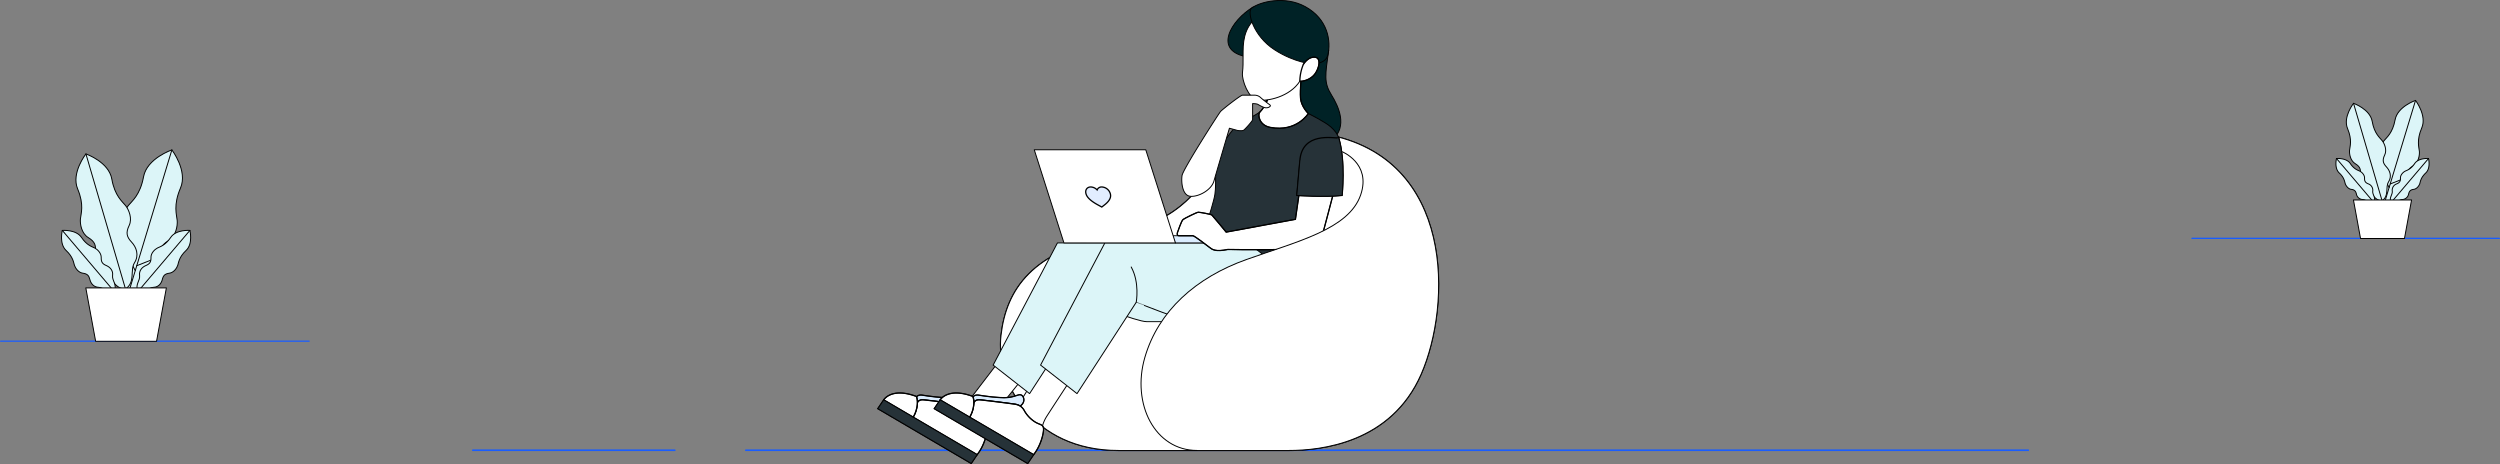 <svg xmlns="http://www.w3.org/2000/svg" width="1921" height="356.785" viewBox="0 0 1921 356.785">
    <rect x="0" y="0" width="1921" height="356.785" fill="#808080" stroke="none"/>
    <defs>
        <style>
            .cls-1,.cls-14,.cls-6{fill:none}.cls-1,.cls-14{stroke:#195dff}.cls-1,.cls-14,.cls-3,.cls-5,.cls-6,.cls-7,.cls-8{stroke-linecap:round}.cls-1{stroke-width:1.3px}.cls-2,.cls-3{fill:#fff}.cls-2,.cls-3,.cls-4,.cls-5,.cls-6,.cls-7,.cls-8{stroke:#000}.cls-3,.cls-5,.cls-6,.cls-7,.cls-8{stroke-linejoin:round;stroke-width:.75px}.cls-4{fill:#dbedff}.cls-5{fill:#263238}.cls-7{fill:#002226}.cls-8{fill:#dcf5f8}
        </style>
    </defs>
    <g id="Group_12473" data-name="Group 12473" transform="translate(.5 -1328.83)">
        <g id="Group_12135" data-name="Group 12135" transform="translate(0 -85)">
            <g id="Group_12111" data-name="Group 12111" transform="translate(151.8 -806)">
                <g id="Group_11627" data-name="Group 11627" transform="translate(211 2565.8)">
                    <path id="Line_225" d="M0 0h155.2" class="cls-1" data-name="Line 225"/>
                </g>
            </g>
            <g id="Group_12132" data-name="Group 12132" transform="translate(361.6 -806)">
                <g id="Group_11627-2" data-name="Group 11627" transform="translate(211 2565.8)">
                    <path id="Line_225-2" d="M0 0h985.4" class="cls-1" data-name="Line 225"/>
                </g>
            </g>
            <g id="Group_12133" data-name="Group 12133" transform="translate(-2.049)">
                <g id="Group_3912" data-name="Group 3912" transform="translate(676.05 1414.221)">
                    <g id="Group_3871" data-name="Group 3871" transform="translate(94.29 100.931)">
                        <path id="Path_2035" d="M513.283 216.836c-35.1-6.436-60.255 4.7-79.878 21.835s-25.84 44-85.477 56.134-80.028 40.611-84.206 76.543S287.8 459.8 353.967 459.8h131.121c24.048 0 78.226-5.528 101.444-58.6s26.26-166.122-73.249-184.364z" class="cls-2" data-name="Path 2035" transform="translate(-263.32 -214.99)"/>
                        <path id="Path_2037" d="M513.283 216.836c-35.1-6.436-60.255 4.7-79.878 21.835s-25.84 44-85.477 56.134-80.028 40.611-84.206 76.543S287.8 459.8 353.967 459.8h131.121c24.048 0 78.226-5.528 101.444-58.6s26.26-166.122-73.249-184.364z" class="cls-3" data-name="Path 2037" transform="translate(-263.32 -214.99)"/>
                    </g>
                    <g id="Group_3894" data-name="Group 3894">
                        <g id="Group_3879" data-name="Group 3879" transform="translate(0 277.374)">
                            <path id="Path_2038" d="M276.51 298.522l-26.21 34.219 2.966 12.22 12.741 5.988a32.581 32.581 0 0 1 4.981-9.655c3.5-4.533 22.6-28.214 22.6-28.214z" class="cls-3" data-name="Path 2038" transform="translate(-183.511 -298.522)"/>
                            <g id="Group_3876" data-name="Group 3876" transform="translate(0 24.216)">
                                <g id="Group_3874" data-name="Group 3874">
                                    <g id="Group_3872" data-name="Group 3872">
                                        <path id="Path_2039" d="M295.027 354.587l-4.557 6.758-71.79-42.1 4.554-6.76 22.629 13.28z" class="cls-2" data-name="Path 2039" transform="translate(-218.681 -307.209)"/>
                                        <path id="Path_2040" d="M259.766 312.726c6.263-.693 8.419-3.065 10.43-1.688 2.028 1.4 2.805 5.6-1.189 8.25a11.75 11.75 0 0 0-4.729-1.489c-4.4-.67-22.217-2.894-26.19-3.24s-4.683 2.355-4.683 2.355a14.383 14.383 0 0 0-.627-4.577s1.037-1.966 4.554-1.384c3.497.584 16.194 2.447 22.434 1.773z" class="cls-4" data-name="Path 2040" transform="translate(-203.003 -309.286)"/>
                                        <path id="Path_2041" d="M239.452 312.5c3.973.346 21.786 2.571 26.19 3.24a11.749 11.749 0 0 1 4.729 1.489 9.577 9.577 0 0 1 3.217 3.629 24.379 24.379 0 0 0 8.7 8.916c3.775 2.093 5.8 1.62 6.024 4.922.194 3.3-2.009 12.891-7.6 19.908l-49.162-28.823a22.912 22.912 0 0 0 3.219-10.927s.712-2.701 4.683-2.354z" class="cls-2" data-name="Path 2041" transform="translate(-204.368 -307.225)"/>
                                        <path id="Path_2042" d="M246.058 313.038a14.383 14.383 0 0 1 .627 4.577 22.912 22.912 0 0 1-3.219 10.927l-22.629-13.282s5.832-9.845 25.071-2.632c0 0 .063.15.15.41z" class="cls-2" data-name="Path 2042" transform="translate(-216.283 -309.986)"/>
                                    </g>
                                    <g id="Group_3873" data-name="Group 3873">
                                        <path id="Path_2043" d="M295.027 354.587l-49.163-28.823-22.629-13.28-4.554 6.76 71.79 42.1z" class="cls-5" data-name="Path 2043" transform="translate(-218.681 -307.209)"/>
                                        <path id="Path_2044" d="M220.837 315.26s5.832-9.845 25.071-2.632c0 0 .063.15.15.41a14.383 14.383 0 0 1 .627 4.577 22.912 22.912 0 0 1-3.219 10.927" class="cls-6" data-name="Path 2044" transform="translate(-216.283 -309.986)"/>
                                        <path id="Path_2045" d="M233.074 314.854s.712-2.7 4.683-2.355 21.786 2.571 26.19 3.24a11.75 11.75 0 0 1 4.729 1.489 9.577 9.577 0 0 1 3.217 3.629 24.379 24.379 0 0 0 8.7 8.916c3.775 2.093 5.8 1.62 6.024 4.922.194 3.3-2.009 12.891-7.6 19.908" class="cls-6" data-name="Path 2045" transform="translate(-202.672 -307.225)"/>
                                        <path id="Path_2046" d="M232.777 312.337s1.037-1.966 4.554-1.384c3.5.583 16.195 2.442 22.435 1.772 6.263-.693 8.419-3.065 10.43-1.688 2.028 1.4 2.805 5.6-1.189 8.25" class="cls-6" data-name="Path 2046" transform="translate(-203.003 -309.286)"/>
                                    </g>
                                </g>
                            </g>
                        </g>
                        <path id="Path_2055" d="M407.807 186.04c-2.619 19-3.866 24.807 2.079 34.343s12.162 24.048 1.242 34.137h-50.995v-69.931z" class="cls-7" data-name="Path 2055" transform="translate(-61.348 -147.873)"/>
                        <path id="Path_2056" d="M383.485 207.589c-3.344 2.923-14.676 8.172-17.164 9.831s-14.742 17.323-16.4 24.232-.091 20.546-1.383 29.576-13.726 44.5-13.726 44.5l61.359 34.551s3.6-11.979 4.332-21.744 3.13-18.06 10.69-28.195 30.725-49.429 32.521-59.932.471-15.065-6.172-21.055c-4.178-3.768-17.23-10.226-17.23-10.226z" class="cls-5" data-name="Path 2056" transform="translate(-89.512 -122.291)"/>
                        <g id="Group_3884" data-name="Group 3884" transform="translate(43.395 277.374)">
                            <path id="Path_2057" d="M290.656 298.522l-21.1 34.219 4.789 12.22 13.635 5.988a27.921 27.921 0 0 1 3.54-9.655c2.818-4.533 18.387-28.214 18.387-28.214z" class="cls-3" data-name="Path 2057" transform="translate(-205.487 -298.522)"/>
                            <g id="Group_3882" data-name="Group 3882" transform="translate(0 24.216)">
                                <g id="Group_3880" data-name="Group 3880">
                                    <path id="Path_2058" d="M315.571 354.587l-4.555 6.758-71.791-42.1 4.556-6.76 22.626 13.28z" class="cls-2" data-name="Path 2058" transform="translate(-239.226 -307.209)"/>
                                    <path id="Path_2059" d="M280.313 312.726c6.257-.693 8.42-3.065 10.426-1.688 2.028 1.4 2.807 5.6-1.189 8.25a11.728 11.728 0 0 0-4.729-1.489c-4.4-.67-22.215-2.894-26.188-3.24s-4.683 2.355-4.683 2.355a14.322 14.322 0 0 0-.627-4.577s1.035-1.966 4.554-1.384c3.499.584 16.192 2.447 22.436 1.773z" class="cls-4" data-name="Path 2059" transform="translate(-223.547 -309.286)"/>
                                    <path id="Path_2060" d="M260 312.5c3.973.346 21.786 2.571 26.188 3.24a11.727 11.727 0 0 1 4.729 1.489 9.594 9.594 0 0 1 3.217 3.629 24.423 24.423 0 0 0 8.7 8.916c3.779 2.093 5.809 1.62 6.026 4.922.194 3.3-2.007 12.891-7.6 19.908l-49.163-28.822a22.9 22.9 0 0 0 3.221-10.927s.707-2.702 4.682-2.355z" class="cls-2" data-name="Path 2060" transform="translate(-224.912 -307.225)"/>
                                    <path id="Path_2061" d="M266.6 313.038a14.321 14.321 0 0 1 .627 4.577 22.9 22.9 0 0 1-3.221 10.927l-22.624-13.282s5.832-9.845 25.068-2.632c.001 0 .066.15.15.41z" class="cls-2" data-name="Path 2061" transform="translate(-236.827 -309.986)"/>
                                </g>
                                <g id="Group_3881" data-name="Group 3881">
                                    <path id="Path_2062" d="M315.571 354.587l-49.164-28.823-22.626-13.28-4.556 6.76 71.791 42.1z" class="cls-5" data-name="Path 2062" transform="translate(-239.226 -307.209)"/>
                                    <path id="Path_2063" d="M241.382 315.26s5.832-9.845 25.068-2.632c0 0 .065.15.152.41a14.321 14.321 0 0 1 .627 4.577 22.9 22.9 0 0 1-3.221 10.927" class="cls-6" data-name="Path 2063" transform="translate(-236.827 -309.986)"/>
                                    <path id="Path_2064" d="M253.619 314.854s.71-2.7 4.683-2.355 21.786 2.571 26.188 3.24a11.727 11.727 0 0 1 4.729 1.489 9.594 9.594 0 0 1 3.217 3.629 24.423 24.423 0 0 0 8.7 8.916c3.779 2.093 5.809 1.62 6.026 4.922.194 3.3-2.007 12.891-7.6 19.908" class="cls-6" data-name="Path 2064" transform="translate(-223.216 -307.225)"/>
                                    <path id="Path_2065" d="M253.322 312.337s1.035-1.966 4.554-1.384c3.5.583 16.193 2.442 22.437 1.772 6.257-.693 8.42-3.065 10.426-1.688 2.028 1.4 2.807 5.6-1.189 8.25" class="cls-6" data-name="Path 2065" transform="translate(-223.547 -309.286)"/>
                                </g>
                            </g>
                        </g>
                        <g id="Group_3885" data-name="Group 3885" transform="translate(88.621 186.276)">
                            <path id="Path_2106" d="M327.3 255.394l-49.406 93.861 28.011 21.93 45.513-70.208S387.9 315.9 396.007 315.9h40.908c3.87 0 19.163-2.611 22.57-18.8 1.726-8.179 3.228-28.7-24.6-41.713z" class="cls-8" data-name="Path 2106" transform="translate(-277.889 -255.394)"/>
                            <path id="Path_2070" d="M327.3 255.394l-49.406 93.861 28.011 21.93 45.513-70.208S387.9 315.9 396.007 315.9h40.908c3.87 0 19.163-2.611 22.57-18.8 1.726-8.179 3.228-28.7-24.6-41.713z" class="cls-8" data-name="Path 2070" transform="translate(-241.446 -255.394)"/>
                            <path id="Path_2071" d="M314.735 291.238s2.765-15.063-3.87-27.088" class="cls-6" data-name="Path 2071" transform="translate(-204.768 -245.655)"/>
                        </g>
                        <g id="Group_3888" data-name="Group 3888" transform="translate(269.081)">
                            <g id="Group_3886" data-name="Group 3886" transform="translate(23.745 56.985)">
                                <path id="Path_2072" d="M390.036 194.185s-1.2 11.425-.737 17.967 5.988 11.886 5.988 11.886-8.844 14.467-29.116 10.69c-8.8-1.641-9.672-9.583-8.384-11.425s9.121-7.8 9.121-29.118z" class="cls-2" data-name="Path 2072" transform="translate(-357.312 -194.185)"/>
                                <path id="Path_2074" d="M390.036 194.185s-1.2 11.425-.737 17.967 5.988 11.886 5.988 11.886-8.844 14.467-29.116 10.69c-8.8-1.641-9.672-9.583-8.384-11.425s9.121-7.8 9.121-29.118z" class="cls-6" data-name="Path 2074" transform="translate(-357.312 -194.185)"/>
                            </g>
                            <path id="Path_2075" d="M365.327 169.619c-16.319 9.6-32.166 34.217-3.052 38.446h9.032v-38.446z" class="cls-7" data-name="Path 2075" transform="translate(-346.07 -164.524)"/>
                            <path id="Path_2076" d="M364.967 175.136c-10.825 7.1-13.13 17.274-13.13 28.053s.07 11.127-.484 16.655 4.67 19.6 11.449 20.719c7.739 1.278 25.037-2.478 32.641-14.431 8.567-2.765 15.5-9.659 16.193-27.5.83-21.559-25.736-37.219-46.669-23.496z" class="cls-3" data-name="Path 2076" transform="translate(-340.239 -164.125)"/>
                            <path id="Path_2077" d="M355.266 173.062c-3.627 2.718 1.016 21.372 17.876 32.151 15.553 9.945 28.746 10.69 28.746 10.69s10.257.439 11.977-6.821c2.488-10.5.277-27.546-17.5-37.22-15.515-8.438-34.465-3.774-41.099 1.2z" class="cls-7" data-name="Path 2077" transform="translate(-337.126 -167.207)"/>
                            <g id="Group_3887" data-name="Group 3887" transform="translate(55.203 43.543)">
                                <path id="Path_2078" d="M374.829 193.57s3.388-6.081 8.777-5.735 3.386 8.846 0 13.13-9.053 5.6-11.4 5.321a35.762 35.762 0 0 1 2.623-12.716z" class="cls-2" data-name="Path 2078" transform="translate(-372.205 -187.821)"/>
                                <path id="Path_2079" d="M374.828 193.57s3.388-6.081 8.776-5.735 3.386 8.846 0 13.13-9.053 5.6-11.4 5.321" class="cls-6" data-name="Path 2079" transform="translate(-372.205 -187.821)"/>
                            </g>
                        </g>
                        <path id="Path_2086" d="M375.852 201.645h9.007a6.931 6.931 0 0 1 5.015 1.842c1.381 1.335 4.746 3.821 5.528 4.467s2.119 1.288 1.933 1.935-2.313 2.186-5.12 1.071-4.136-2.178-5.059-2.5a16.465 16.465 0 0 0-3.456-.321v12.346c0 .919-5.94 7.556-7 8.153s-4.288.23-5.023 0-5.8-1.582-5.8-1.582-9.86 33.461-11.886 40.554-12.072 12.374-18.244 11.717-7-11.165-6.267-15.956 28.1-47.484 29.576-49.172 15.444-12.554 16.796-12.554z" class="cls-3" data-name="Path 2086" transform="translate(-95.695 -128.902)"/>
                        <g id="Group_3890" data-name="Group 3890" transform="translate(120.227 114.686)">
                            <path id="Path_2087" fill="#dbedff" stroke="#000" stroke-linecap="round" stroke-linejoin="round" stroke-width="0.75px" d="M373.58 252.776h-48.648l4.286 5.528h48.646z" data-name="Path 2087" transform="translate(-220.729 -186.716)"/>
                            <path id="Path_2088" d="M384.089 293.09H298.4l-22.8-71.59h85.683z" class="cls-3" data-name="Path 2088" transform="translate(-275.6 -221.502)"/>
                            <g id="Group_3889" data-name="Group 3889" transform="translate(39.533 28.59)">
                                <path id="Path_2089" fill="#e2edff" stroke="#000" d="M306.673 250.463l-3.255-1.791c-7.748-4.256-8.593-7.363-8.916-8.534-.767-2.816.891-5.1 3.709-5.1a6.921 6.921 0 0 1 4.873 2.283 3.7 3.7 0 0 1 3.627-2.283 7.183 7.183 0 0 1 6.493 5.1c.321 1.17 1.166 4.277-4.25 8.534z" data-name="Path 2089" transform="translate(-294.315 -235.037)"/>
                            </g>
                        </g>
                        <g id="Group_3893" data-name="Group 3893" transform="translate(230.062 105.269)">
                            <g id="Group_3891" data-name="Group 3891" transform="translate(0 39.43)">
                                <path id="Path_2090" d="M421.821 235.711l-3.386 23.446-53.208 9.814s-10.09-12.3-10.92-13.06-9.4-2.212-10.5-2.212-10.156 4.493-11.609 5.528-3.87 8.916-4.282 9.744-.693 2.765 1.035 2.765h10.711c1.037 0 10.92 7.53 12.855 9.051s4.351 3.525 13.956 1.521c8.153.346 51.734.118 58.369-.068s11.7-1.472 13.453-7.739 10.228-38.79 10.228-38.79z" class="cls-2" data-name="Path 2090" transform="translate(-327.598 -235.711)"/>
                                <path id="Path_2092" d="M421.821 235.711l-3.386 23.446-53.208 9.814s-10.09-12.3-10.92-13.06-9.4-2.212-10.5-2.212-10.156 4.493-11.609 5.528-3.87 8.916-4.282 9.744-.693 2.765 1.035 2.765h10.711c1.037 0 10.92 7.53 12.855 9.051s4.351 3.525 13.956 1.521c8.153.346 51.734.118 58.369-.068s11.7-1.472 13.453-7.739 10.228-38.79 10.228-38.79z" class="cls-6" data-name="Path 2092" transform="translate(-327.598 -235.711)"/>
                            </g>
                            <g id="Group_3892" data-name="Group 3892" transform="translate(91.895)">
                                <path id="Path_2093" fill="#263238" stroke="#000" d="M373.431 235.142l-2.328 26.4s21.1 1.477 34.825 0c0 0 2.83-26.4-2.592-44.157-4.036.301-28.363-5.043-29.905 17.757z" data-name="Path 2093" transform="translate(-371.103 -217.044)"/>
                                <path id="Path_2094" d="M373.431 234.963l-2.328 26.4s21.1 1.476 34.825 0c0 0 2.83-26.4-2.592-44.157" class="cls-5" data-name="Path 2094" transform="translate(-371.103 -216.864)"/>
                            </g>
                        </g>
                    </g>
                    <g id="Group_3895" data-name="Group 3895" transform="translate(202.272 111.611)">
                        <path id="Path_2095" fill="#fff" d="M473.834 220.046l-5.266 4.383s22.956 8.988 14.665 33.313c-9.066 26.583-49.2 35.934-87.9 49.755s-67.557 39.43-77.958 75.18c-9.687 33.29 5.388 66.581 33.623 71 6.922-.942 127.533-21.066 127.533-21.066l31.42-155.759c1.475-42.064-36.117-56.806-36.117-56.806z" data-name="Path 2095" transform="translate(-314.441 -220.046)"/>
                        <path id="Path_2096" d="M357.469 451.865c-32.339 0-50.5-35.746-40.091-71.5s39.263-61.359 77.958-75.18 78.832-23.172 87.9-49.755c8.291-24.325-14.666-33.313-14.666-33.313" class="cls-6" data-name="Path 2096" transform="translate(-314.442 -217.738)"/>
                    </g>
                </g>
            </g>
        </g>
        <path id="Line_195" d="M-49.1 0h237" class="cls-14" data-name="Line 195" transform="translate(49.1 1590.975)"/>
        <path id="Line_195-2" d="M-49.1 0h236.2" class="cls-14" data-name="Line 195" transform="translate(1732.9 1511.975)"/>
        <g id="Group_3929" data-name="Group 3929" transform="translate(-7 865)">
            <g id="Group_3906" data-name="Group 3906" transform="translate(53.771 579.015)">
                <g id="Group_3902" data-name="Group 3902" transform="translate(41.438)">
                    <path id="Path_2099" d="M422.03 365.279c-8.519-5.867-3.366-15.547-7.315-21.959s-1.409-12.991 2.631-17.216 5.035-7.7 2.182-13.684.365-13.3 3.045-16.652 9.136-7.958 11.745-22.146 21.782-20.684 21.782-20.684 12.331 16.043 6.623 29.294-2.9 20.665-2.532 24.939-1.019 12.145-6.716 15.541-6.8 6.83-5.784 12.589-.528 12.642-7.376 15.779-7.937 14.053-18.285 14.199z" class="cls-8" data-name="Path 2099" transform="translate(-412.739 -252.937)"/>
                    <path id="Line_263" d="M0 112.342L34.065 0" class="cls-6" data-name="Line 263" transform="translate(9.291)"/>
                    <path id="Line_264" d="M6.934 13.466L0 0" class="cls-6" data-name="Line 264" transform="translate(8.288 79.322)"/>
                    <path id="Line_265" d="M0 5.562L14.085 0" class="cls-6" data-name="Line 265" transform="translate(16.469 83.384)"/>
                </g>
                <g id="Group_3903" data-name="Group 3903" transform="translate(11.072 3.085)">
                    <path id="Path_2100" d="M435.419 358.295c7.9-5.335 3.238-14.3 6.931-20.17s1.411-11.956-2.276-15.882-4.57-7.134-1.892-12.624-.219-12.26-2.662-15.369-8.344-7.412-10.628-20.5-19.883-19.25-19.883-19.25-11.5 14.674-6.355 26.929 2.5 19.066 2.118 23 .832 11.2 6.052 14.374 6.2 6.352 5.22 11.649.376 11.651 6.657 14.6 7.186 13.016 16.718 13.243z" class="cls-8" data-name="Path 2100" transform="translate(-397.33 -254.503)"/>
                    <path id="Line_270" d="M30.411 103.792L0 0" class="cls-6" data-name="Line 270" transform="translate(7.678)"/>
                </g>
                <g id="Group_3904" data-name="Group 3904" transform="translate(0 61.822)">
                    <path id="Path_2101" d="M432.018 331.074c2.859-4.586-1.626-8.149-1.068-12.043s-2.028-6.517-4.844-7.7-4.014-2.641-3.894-6.1-2.944-6.3-4.927-7.345-6.032-1.912-10.238-8.163-14.737-5.374-14.737-5.374-2.566 10.252 2.924 15.409 5.7 9.3 6.409 11.422 3.013 5.6 6.45 6.046 4.68 1.858 5.394 4.828 2.885 5.944 6.817 6.024 6.724 5.079 11.714 2.996z" class="cls-8" data-name="Path 2101" transform="translate(-391.712 -284.308)"/>
                    <path id="Line_277" d="M39.708 46.723L0 0" class="cls-6" data-name="Line 277" transform="translate(.598 .043)"/>
                </g>
                <g id="Group_3905" data-name="Group 3905" transform="translate(57.97 61.822)">
                    <path id="Path_2102" d="M422.09 331.074c-2.859-4.586 1.626-8.149 1.068-12.043s2.028-6.517 4.844-7.7 4.014-2.641 3.894-6.1 2.944-6.3 4.927-7.345 6.032-1.912 10.238-8.163 14.739-5.374 14.739-5.374 2.564 10.252-2.926 15.409-5.7 9.3-6.409 11.422-3.013 5.6-6.45 6.046-4.68 1.858-5.394 4.828-2.884 5.946-6.821 6.026-6.721 5.077-11.71 2.994z" class="cls-8" data-name="Path 2102" transform="translate(-421.128 -284.308)"/>
                    <path id="Line_284" d="M0 46.723L39.708 0" class="cls-6" data-name="Line 284" transform="translate(.962 .043)"/>
                </g>
            </g>
            <path id="Path_2103" d="M455.54 345.258h-46.8l-7.557-41.058h61.911z" class="cls-3" data-name="Path 2103" transform="translate(-328.748 380.84)"/>
        </g>
        <g id="Group_3939" data-name="Group 3939" transform="translate(1740.653 826.985)">
            <g id="Group_3906-2" data-name="Group 3906" transform="translate(53.771 579.015)">
                <g id="Group_3902-2" data-name="Group 3902" transform="translate(29.891)">
                    <path id="Path_2099-2" d="M419.441 333.974c-6.145-4.232-2.428-11.215-5.277-15.84s-1.016-9.371 1.9-12.419 3.632-5.553 1.574-9.871.263-9.6 2.2-12.012 6.59-5.74 8.472-15.975 15.709-14.919 15.709-14.919 8.895 11.573 4.778 21.131-2.1 14.906-1.827 17.99-.735 8.761-4.845 11.21-4.9 4.927-4.172 9.081-.381 9.119-5.321 11.382-5.726 10.137-13.191 10.242z" class="cls-8" data-name="Path 2099" transform="translate(-412.739 -252.937)"/>
                    <path id="Line_263-2" d="M0 81.038L24.573 0" class="cls-6" data-name="Line 263" transform="translate(6.702)"/>
                    <path id="Line_264-2" d="M5.002 9.713L0 0" class="cls-6" data-name="Line 264" transform="translate(5.979 57.218)"/>
                    <path id="Line_265-2" d="M0 4.012L10.16 0" class="cls-6" data-name="Line 265" transform="translate(11.88 60.149)"/>
                </g>
                <g id="Group_3903-2" data-name="Group 3903" transform="translate(7.987 2.225)">
                    <path id="Path_2100-2" d="M424.805 329.373c5.7-3.848 2.336-10.312 5-14.549s1.018-8.625-1.642-11.456-3.3-5.146-1.365-9.106-.158-8.843-1.92-11.087-6.019-5.346-7.666-14.79S402.87 254.5 402.87 254.5s-8.293 10.585-4.584 19.425 1.8 13.753 1.528 16.591.6 8.077 4.366 10.369 4.474 4.582 3.766 8.4.272 8.4 4.8 10.532 5.183 9.392 12.059 9.556z" class="cls-8" data-name="Path 2100" transform="translate(-397.33 -254.503)"/>
                    <path id="Line_270-2" d="M21.937 74.87L0 0" class="cls-6" data-name="Line 270" transform="translate(5.539)"/>
                </g>
                <g id="Group_3904-2" data-name="Group 3904" transform="translate(0 44.595)">
                    <path id="Path_2101-2" d="M420.787 318.042c2.063-3.308-1.173-5.878-.771-8.687a5.2 5.2 0 0 0-3.494-5.553c-2.031-.856-2.9-1.9-2.809-4.4s-2.124-4.543-3.554-5.3-4.351-1.379-7.385-5.888-10.63-3.877-10.63-3.877-1.851 7.395 2.11 11.115 4.11 6.707 4.623 8.239 2.174 4.043 4.653 4.361 3.376 1.341 3.891 3.483a5.207 5.207 0 0 0 4.917 4.346c2.837.058 4.849 3.664 8.449 2.161z" class="cls-8" data-name="Path 2101" transform="translate(-391.712 -284.308)"/>
                    <path id="Line_277-2" d="M28.643 33.703L0 0" class="cls-6" data-name="Line 277" transform="translate(.431 .031)"/>
                </g>
                <g id="Group_3905-2" data-name="Group 3905" transform="translate(41.816 44.595)">
                    <path id="Path_2102-2" d="M421.822 318.042c-2.063-3.308 1.173-5.878.77-8.687a5.2 5.2 0 0 1 3.494-5.553c2.031-.856 2.9-1.9 2.809-4.4s2.124-4.543 3.554-5.3 4.351-1.379 7.385-5.888 10.632-3.877 10.632-3.877 1.849 7.395-2.111 11.115-4.108 6.707-4.623 8.239-2.173 4.043-4.653 4.361-3.376 1.341-3.891 3.483a5.206 5.206 0 0 1-4.917 4.346c-2.837.058-4.85 3.664-8.449 2.161z" class="cls-8" data-name="Path 2102" transform="translate(-421.128 -284.308)"/>
                    <path id="Line_284-2" d="M0 33.703L28.643 0" class="cls-6" data-name="Line 284" transform="translate(.694 .031)"/>
                </g>
            </g>
            <path id="Path_2103-2" d="M440.393 333.818h-33.762l-5.448-29.618h44.659z" class="cls-3" data-name="Path 2103" transform="translate(-333.949 351.294)"/>
        </g>
    </g>
</svg>
